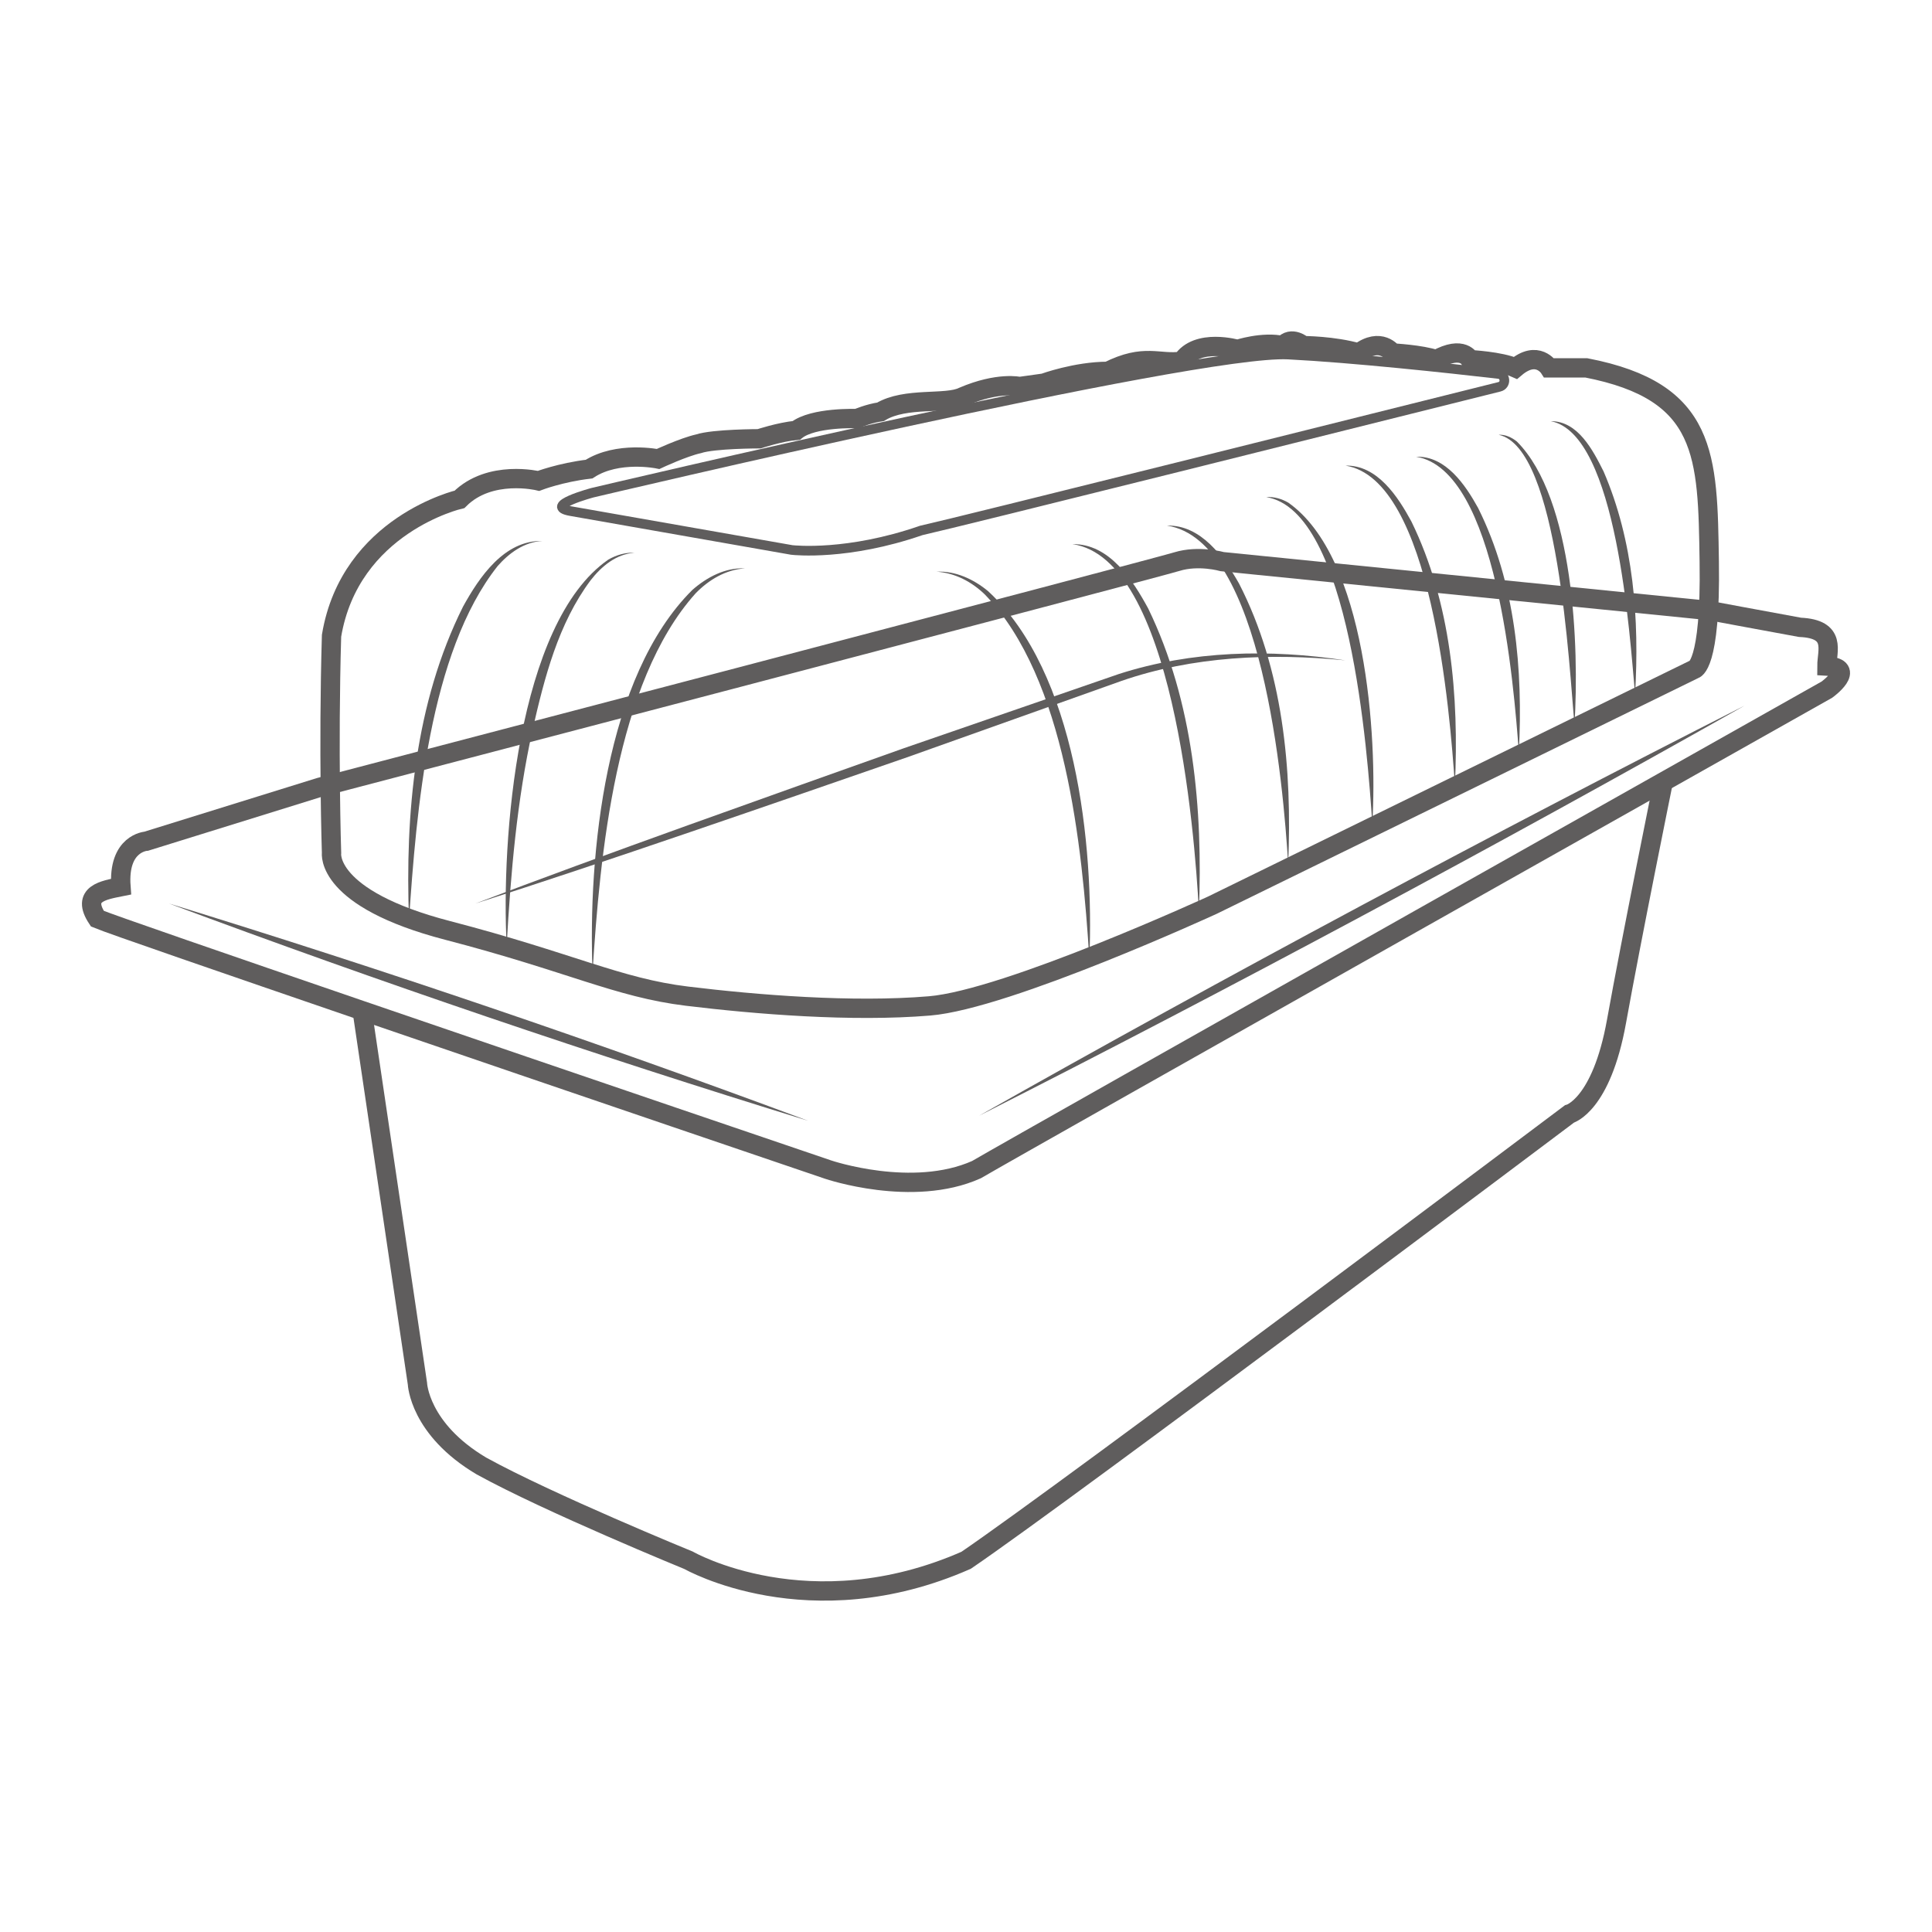 <?xml version="1.0" encoding="UTF-8" standalone="no"?>
<!DOCTYPE svg PUBLIC "-//W3C//DTD SVG 1.1//EN" "http://www.w3.org/Graphics/SVG/1.1/DTD/svg11.dtd">
<svg width="100%" height="100%" viewBox="0 0 200 200" version="1.1" xmlns="http://www.w3.org/2000/svg" xmlns:xlink="http://www.w3.org/1999/xlink" xml:space="preserve" xmlns:serif="http://www.serif.com/" style="fill-rule:evenodd;clip-rule:evenodd;stroke-miterlimit:10;">
    <g transform="matrix(1,0,0,1,-320.629,-196.599)">
        <path d="M368.2,248.29C368.2,248.29 356.87,250.91 354.95,262.41C354.6,274.27 354.95,284.9 354.95,284.9C354.95,284.9 354.25,289.61 366.98,292.92C379.71,296.23 384.59,298.85 391.74,299.72C398.89,300.59 408.83,301.4 416.85,300.73C424.87,300.07 446.14,290.3 446.14,290.3L496,265.89C496,265.89 497.74,265.72 497.57,254.73C497.4,243.74 497.4,237.12 484.84,234.68L481,234.68C481,234.68 479.78,232.76 477.51,234.68C475.94,233.98 472.8,233.83 472.8,233.83C472.8,233.83 472.1,232.28 469.31,233.83C467.74,233.29 464.78,233.14 464.78,233.14C464.78,233.14 463.56,231.42 461.29,233.14C458.67,232.38 455.54,232.38 455.54,232.38C455.54,232.38 454.32,231.3 453.45,232.38C451.36,231.9 448.74,232.77 448.74,232.77C448.74,232.77 444.56,231.55 442.99,233.99C440.55,234.34 439.15,233.12 435.32,235.04C432.01,235.04 428.69,236.26 428.69,236.26L426.18,236.61C426.18,236.61 423.98,236.09 420.32,237.66C418.58,238.53 414.39,237.66 411.78,239.23C410.56,239.4 409.34,239.93 409.34,239.93C409.34,239.93 404.81,239.76 403.06,241.15C401.32,241.32 399.22,242.02 399.22,242.02C399.22,242.02 394.51,242.02 392.94,242.54C391.37,242.89 388.76,244.11 388.76,244.11C388.76,244.11 384.58,243.24 381.61,245.16C378.65,245.51 376.38,246.38 376.38,246.38C376.38,246.38 371.34,245.15 368.2,248.29Z" style="fill:none;fill-rule:nonzero;stroke:rgb(95,93,93);stroke-width:2px;"/>
        <path d="M353.73,278.1L335.77,283.68C335.77,283.68 332.81,283.85 333.15,288.39C331.41,288.74 328.97,289.09 330.71,291.7C332.01,292.25 344.03,296.39 358.11,301.22C379.79,308.65 406.37,317.68 406.37,317.68C406.37,317.68 415.09,320.64 421.71,317.68C426.77,314.72 509.75,267.99 509.75,267.99C509.75,267.99 512.89,265.72 509.75,265.55C509.75,263.98 510.8,261.71 506.96,261.54C503.12,260.84 497.56,259.8 497.56,259.8L447.16,254.74C447.16,254.74 444.72,254.04 442.45,254.74C440.2,255.44 353.73,278.1 353.73,278.1Z" style="fill:none;fill-rule:nonzero;stroke:rgb(95,93,93);stroke-width:2px;"/>
        <path d="M358.12,301.22L363.84,339.82C363.84,339.82 364.01,344.53 370.47,348.36C377.44,352.2 391.91,358.12 391.91,358.12C391.91,358.12 404.39,365.27 420.64,358.12C431.14,350.97 483.09,311.92 483.09,311.92C483.09,311.92 486.4,311.05 487.97,302.33C489.54,293.61 492.81,277.53 492.81,277.53" style="fill:none;fill-rule:nonzero;stroke:rgb(95,93,93);stroke-width:2px;"/>
        <g>
            <path d="M381.97,297.25C381.49,285.07 383.27,266.64 392.3,257.67C393.8,256.35 395.73,255.33 397.75,255.44C395.75,255.56 393.98,256.64 392.64,258.02C384.34,267.27 382.73,285.18 381.97,297.25Z" style="fill:rgb(95,93,93);fill-rule:nonzero;"/>
        </g>
        <g>
            <path d="M373.08,294.45C372.5,283.72 374.12,261.09 383.6,254.53C384.43,254.05 385.39,253.77 386.33,253.82C384.41,253.94 382.88,255.24 381.77,256.67C378.42,261.15 376.99,266.75 375.76,272.15C374.14,279.47 373.5,286.98 373.08,294.45Z" style="fill:rgb(95,93,93);fill-rule:nonzero;"/>
        </g>
        <g>
            <path d="M362.97,291.82C362.56,280.84 363.59,269.36 368.56,259.4C370.25,256.33 372.83,252.52 376.75,252.6C374.88,252.71 373.32,253.86 372.15,255.19C365.04,264.16 363.73,280.61 362.97,291.82Z" style="fill:rgb(95,93,93);fill-rule:nonzero;"/>
        </g>
        <g>
            <path d="M433.4,295.84C432.65,284.19 430.97,266.86 422.6,258.16C421.26,256.85 419.52,255.91 417.59,255.78C419.53,255.68 421.43,256.56 422.92,257.8C432.04,266.22 433.89,284.02 433.4,295.84Z" style="fill:rgb(95,93,93);fill-rule:nonzero;"/>
        </g>
        <g>
            <path d="M444.74,290.94C444.28,282.37 442.03,254.43 431.66,252.93C435.45,252.87 437.88,256.62 439.49,259.59C444.18,269.26 445.15,280.34 444.74,290.94Z" style="fill:rgb(95,93,93);fill-rule:nonzero;"/>
        </g>
        <g>
            <path d="M453.98,286.05C453.48,277.86 451.34,252.49 441.43,251.01C444.94,250.91 447.33,254.25 448.89,257C453.45,265.88 454.4,276.2 453.98,286.05Z" style="fill:rgb(95,93,93);fill-rule:nonzero;"/>
        </g>
        <path d="M379.71,249.51L402.53,253.52C402.54,253.52 402.56,253.52 402.57,253.53C402.94,253.57 408.39,254.13 415.94,251.53C415.96,251.52 415.98,251.52 416,251.51C419.91,250.64 463.02,239.85 475.85,236.64C476.58,236.46 476.51,235.39 475.76,235.31C470.48,234.7 460.66,233.64 453.98,233.3C444.45,232.82 381.98,247.6 381.98,247.6C381.98,247.6 376.73,248.99 379.71,249.51Z" style="fill:none;fill-rule:nonzero;stroke:rgb(95,93,93);stroke-width:1px;"/>
        <g>
            <path d="M462.69,281.88C462.2,274.56 460.4,249.44 451.71,248.06C452.5,248 453.3,248.23 453.99,248.63C462.03,254.28 463.24,272.72 462.69,281.88Z" style="fill:rgb(95,93,93);fill-rule:nonzero;"/>
        </g>
        <g>
            <path d="M471.24,277.89C470.73,270.42 468.86,246.21 459.91,244.8C463.21,244.72 465.34,248.01 466.74,250.59C470.84,259 471.67,268.66 471.24,277.89Z" style="fill:rgb(95,93,93);fill-rule:nonzero;"/>
        </g>
        <g>
            <path d="M477.86,274.48C477.33,267.46 475.6,245.26 467.23,243.88C470.29,243.78 472.32,246.79 473.64,249.18C477.52,256.95 478.3,265.92 477.86,274.48Z" style="fill:rgb(95,93,93);fill-rule:nonzero;"/>
        </g>
        <g>
            <path d="M483.62,271.6C483.07,265.89 482,242.91 475.77,241.61C476.45,241.56 477.13,241.88 477.66,242.31C483.55,248.21 484.12,263.56 483.62,271.6Z" style="fill:rgb(95,93,93);fill-rule:nonzero;"/>
        </g>
        <g>
            <path d="M489.89,268.47C489.34,262.49 488.05,241.51 481.17,240.2C483.98,240.18 485.53,243.21 486.63,245.4C489.75,252.62 490.35,260.7 489.89,268.47Z" style="fill:rgb(95,93,93);fill-rule:nonzero;"/>
        </g>
        <g>
            <path d="M369.85,290.13C382.54,285.27 401.18,278.69 414.18,274.06L436.46,266.37C444.01,263.94 452.12,263.77 459.9,264.96C452.16,264.19 444.09,264.53 436.72,267.09L414.51,275C401.42,279.53 382.88,285.98 369.85,290.13Z" style="fill:rgb(95,93,93);fill-rule:nonzero;"/>
        </g>
        <g>
            <path d="M338.12,290.13C360.34,296.97 382.49,304.5 404.28,312.62C382.06,305.78 359.91,298.25 338.12,290.13Z" style="fill:rgb(95,93,93);fill-rule:nonzero;"/>
        </g>
        <g>
            <path d="M421.98,312.1C447.12,297.88 475.44,282.72 501.22,269.65C476.05,283.87 447.76,299.05 421.98,312.1Z" style="fill:rgb(95,93,93);fill-rule:nonzero;"/>
        </g>
    </g>
</svg>
